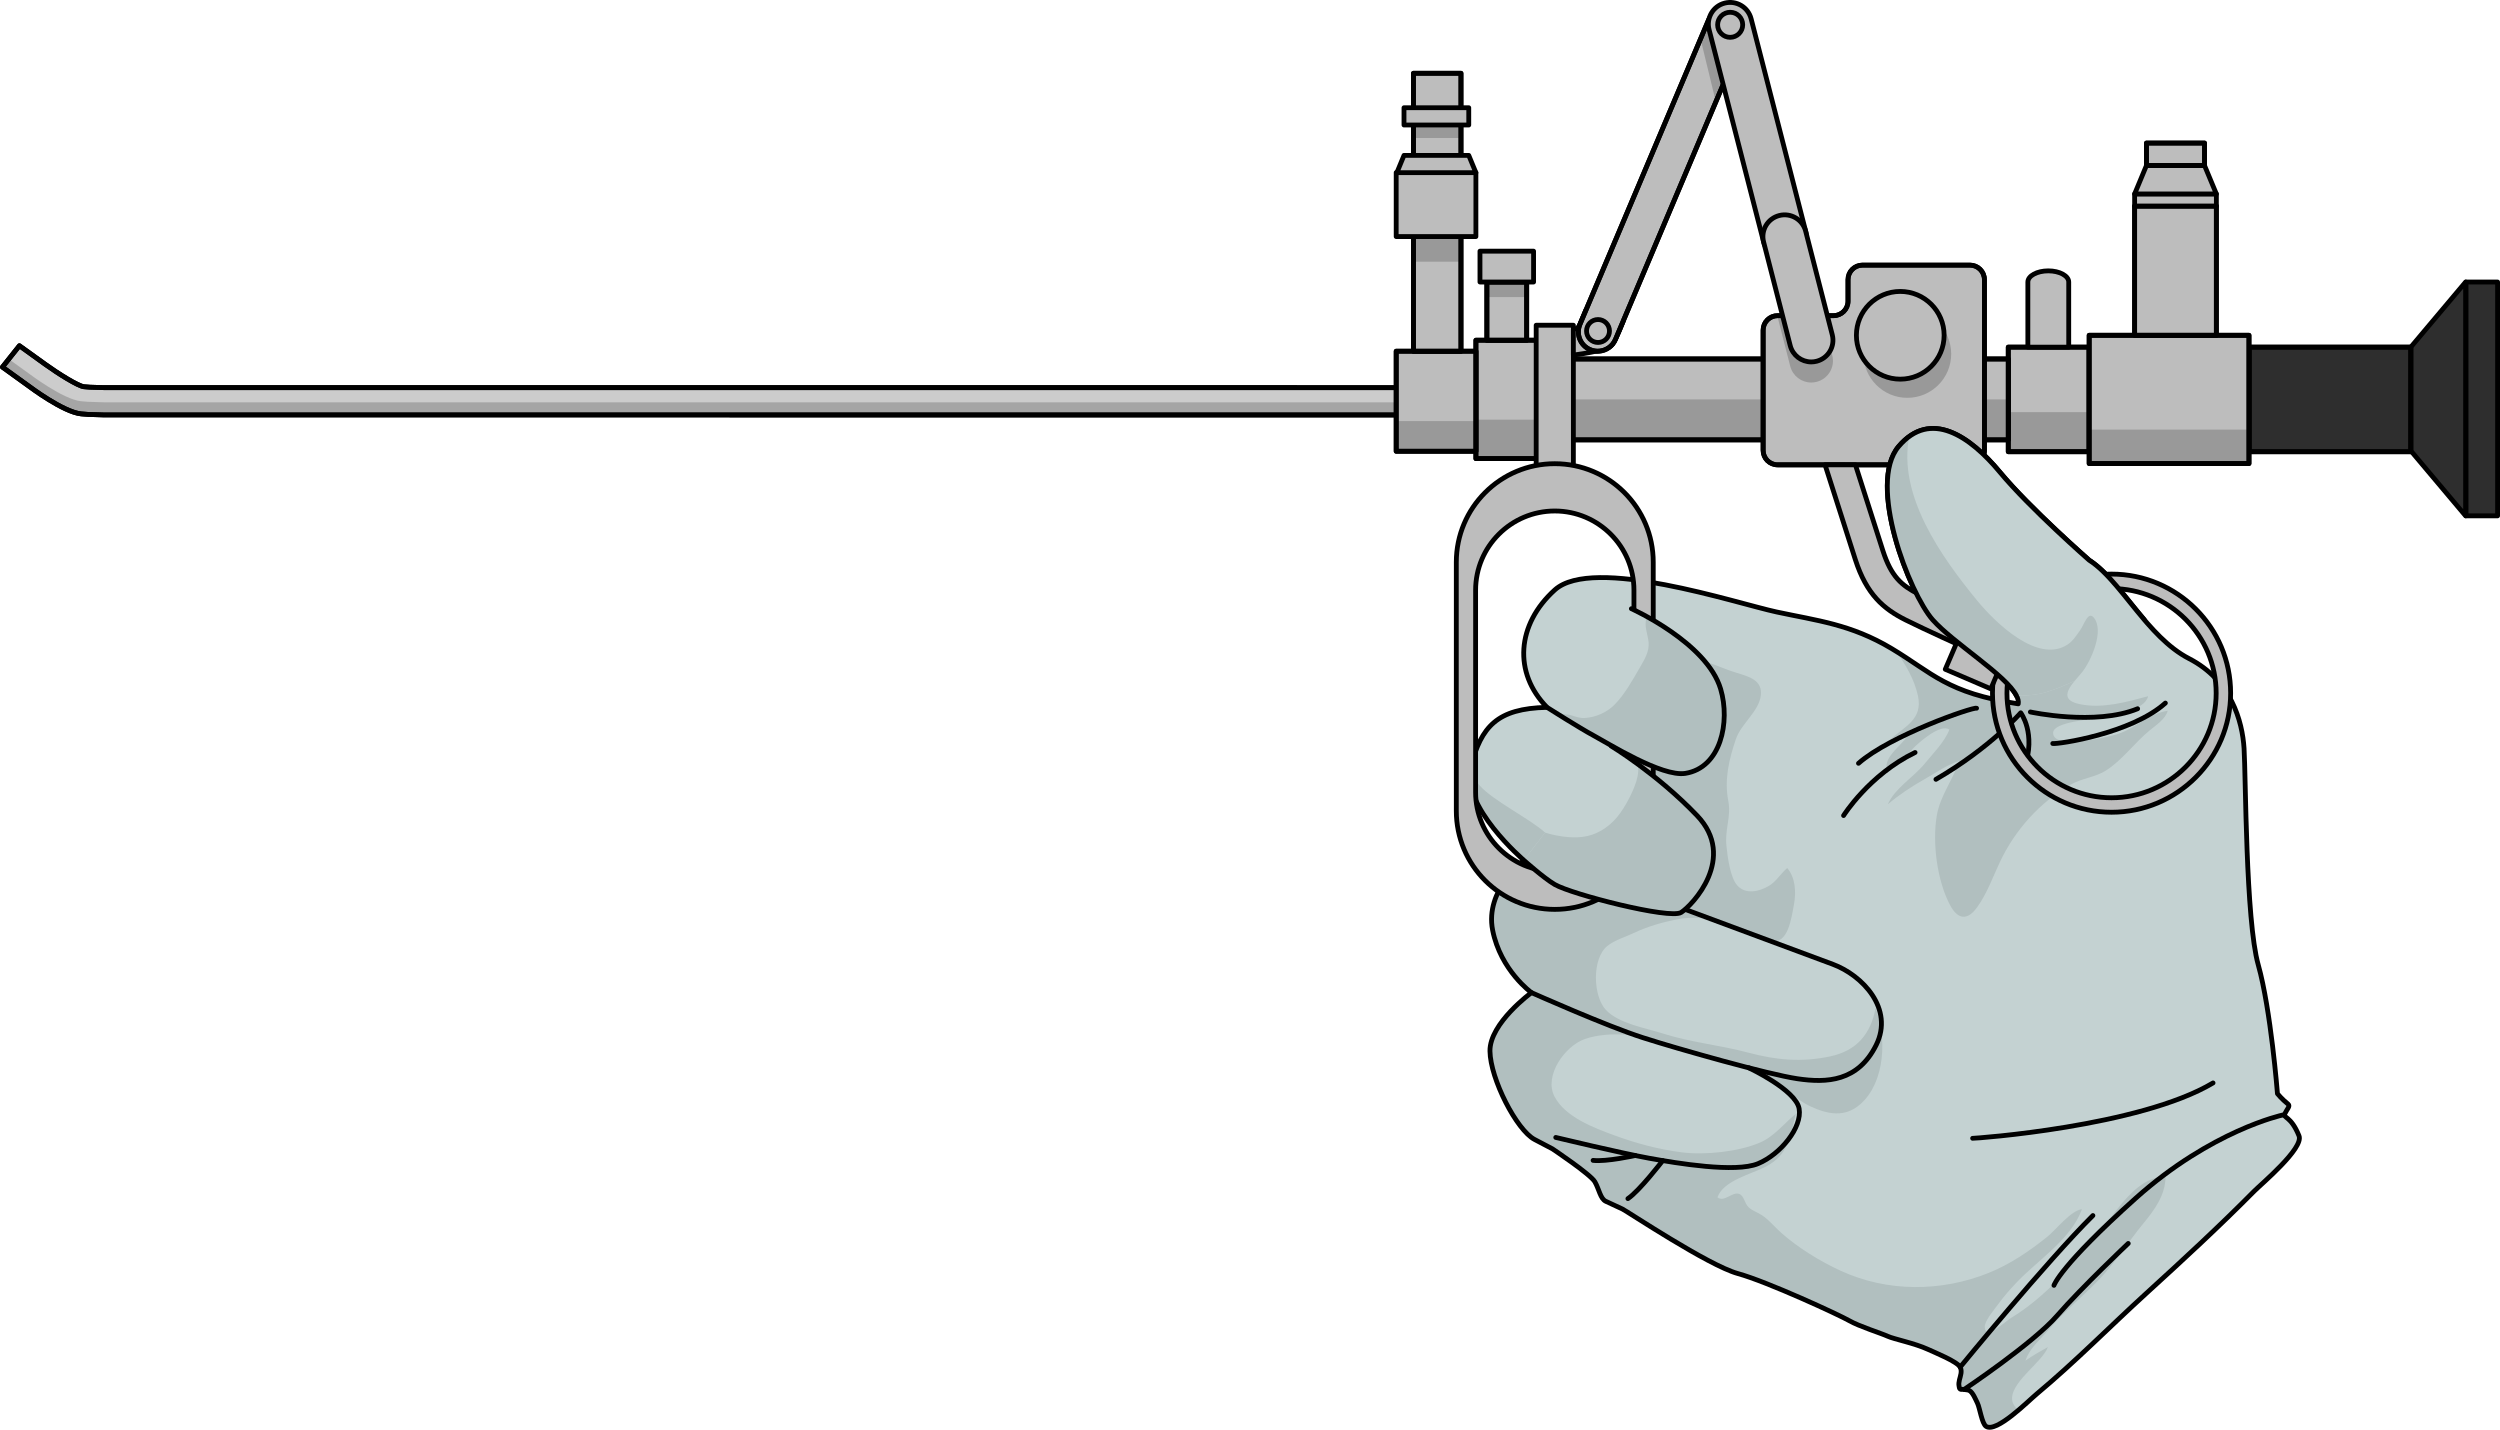 <?xml version="1.0" encoding="utf-8"?>
<!-- Generator: Adobe Illustrator 16.0.0, SVG Export Plug-In . SVG Version: 6.00 Build 0)  -->
<!DOCTYPE svg PUBLIC "-//W3C//DTD SVG 1.1//EN" "http://www.w3.org/Graphics/SVG/1.1/DTD/svg11.dtd">
<svg version="1.1" id="Layer_1" xmlns="http://www.w3.org/2000/svg" xmlns:xlink="http://www.w3.org/1999/xlink" x="0px" y="0px"
	 width="518.206px" height="296.361px" viewBox="0 0 518.206 296.361" enable-background="new 0 0 518.206 296.361"
	 xml:space="preserve">
<g>
	<g>
		<path fill="#CCCCCC" stroke="#000000" stroke-linecap="round" stroke-linejoin="round" stroke-miterlimit="10" d="M21.529,80.35
			c-2.845-0.06-3.479-0.124-4.139-0.19c-1.209-0.14-5.322-2.702-7.963-4.612c-2.004-1.447-5.371-3.859-5.403-3.886L0.5,76.092
			c0.129,0.102,3.504,2.517,5.612,4.043c0.071,0.053,6.999,5.276,10.703,5.655c0.781,0.077,1.503,0.151,4.715,0.219v0.002
			l271.452,0.005v-5.662L21.529,80.35z"/>
		<path opacity="0.2" fill="#0C0C0C" d="M21.53,83.391c-3.212-0.067-3.934-0.142-4.715-0.219
			c-3.704-0.379-10.632-5.603-10.703-5.655c-1.302-0.942-3.084-2.222-4.289-3.088L0.5,76.092c0.129,0.102,3.504,2.517,5.612,4.043
			c0.071,0.053,6.999,5.276,10.703,5.655c0.781,0.077,1.503,0.151,4.715,0.219v0.002l271.452,0.005v-2.618L21.53,83.393V83.391z"/>
		<path fill="none" stroke="#000000" stroke-linecap="round" stroke-linejoin="round" stroke-miterlimit="10" d="M21.529,80.35
			c-2.845-0.06-3.479-0.124-4.139-0.19c-1.209-0.14-5.322-2.702-7.963-4.612c-2.004-1.447-5.371-3.859-5.403-3.886L0.5,76.092
			c0.129,0.102,3.504,2.517,5.612,4.043c0.071,0.053,6.999,5.276,10.703,5.655c0.781,0.077,1.503,0.151,4.715,0.219v0.002
			l271.452,0.005v-5.662L21.529,80.35z"/>
		<g>
			
				<rect x="511.162" y="58.46" fill="#2E2E2E" stroke="#000000" stroke-linecap="round" stroke-linejoin="round" stroke-miterlimit="10" width="6.544" height="48.465"/>
			<polygon fill="#2E2E2E" stroke="#000000" stroke-linecap="round" stroke-linejoin="round" stroke-miterlimit="10" points="
				499.715,71.956 511.079,58.458 511.079,106.927 499.715,93.431 			"/>
			
				<rect x="466.175" y="71.956" fill="#2E2E2E" stroke="#000000" stroke-linecap="round" stroke-linejoin="round" stroke-miterlimit="10" width="33.54" height="21.676"/>
			
				<rect x="466.175" y="71.956" fill="none" stroke="#000000" stroke-linecap="round" stroke-linejoin="round" stroke-miterlimit="10" width="33.54" height="21.676"/>
			
				<rect x="416.279" y="71.955" fill="#BDBDBD" stroke="#000000" stroke-linecap="round" stroke-linejoin="round" stroke-miterlimit="10" width="16.77" height="21.675"/>
			<rect x="416.279" y="85.424" opacity="0.2" fill="#0C0C0C" width="16.77" height="8.206"/>
			
				<rect x="416.279" y="71.955" fill="none" stroke="#000000" stroke-linecap="round" stroke-linejoin="round" stroke-miterlimit="10" width="16.77" height="21.675"/>
			
				<rect x="305.928" y="70.521" fill="#BDBDBD" stroke="#000000" stroke-linecap="round" stroke-linejoin="round" stroke-miterlimit="10" width="12.699" height="24.541"/>
			<rect x="305.928" y="86.985" opacity="0.2" fill="#0C0C0C" width="12.699" height="8.077"/>
			
				<rect x="305.928" y="70.521" fill="none" stroke="#000000" stroke-linecap="round" stroke-linejoin="round" stroke-miterlimit="10" width="12.699" height="24.541"/>
			
				<rect x="323.271" y="74.409" fill="#BDBDBD" stroke="#000000" stroke-linecap="round" stroke-linejoin="round" stroke-miterlimit="10" width="93.008" height="16.767"/>
			<rect x="323.271" y="82.793" opacity="0.2" fill="#0C0C0C" width="93.008" height="8.383"/>
			
				<rect x="323.271" y="74.409" fill="none" stroke="#000000" stroke-linecap="round" stroke-linejoin="round" stroke-miterlimit="10" width="93.008" height="16.767"/>
			<g>
				<path fill="#BDBDBD" stroke="#000000" stroke-linecap="round" stroke-linejoin="round" stroke-miterlimit="10" d="
					M386.061,54.955c-1.65,0-3,1.35-3,3v4.477c0,1.65-1.35,3-3,3h-11.597c-1.65,0-3,1.35-3,3v24.92c0,1.65,1.35,3,3,3h39.872
					c1.65,0,3-1.35,3-3V71.788c0-1.65,0-3.755,0-4.678c0-0.924,0-3.028,0-4.679v-4.477c0-1.65-1.35-3-3-3H386.061z"/>
				<g>
					<path opacity="0.2" fill="#0C0C0C" d="M368.394,65.438l2.689,10.473c0.521,2.033,2.35,3.383,4.355,3.383
						c0.37,0,0.747-0.047,1.122-0.143c2.407-0.619,3.857-3.07,3.239-5.479l-2.117-8.242h-9.219
						C368.439,65.43,368.417,65.437,368.394,65.438z"/>
				</g>
				<path fill="none" stroke="#000000" stroke-linecap="round" stroke-linejoin="round" stroke-miterlimit="10" d="M386.061,54.955
					c-1.65,0-3,1.35-3,3v4.477c0,1.65-1.35,3-3,3h-11.597c-1.65,0-3,1.35-3,3v24.92c0,1.65,1.35,3,3,3h39.872c1.65,0,3-1.35,3-3
					V71.788c0-1.65,0-3.755,0-4.678c0-0.924,0-3.028,0-4.679v-4.477c0-1.65-1.35-3-3-3H386.061z"/>
			</g>
			
				<rect x="433.048" y="69.501" fill="#BDBDBD" stroke="#000000" stroke-linecap="round" stroke-linejoin="round" stroke-miterlimit="10" width="33.127" height="26.584"/>
			<rect x="433.048" y="89.049" opacity="0.2" fill="#0C0C0C" width="33.127" height="7.036"/>
			
				<rect x="433.048" y="69.501" fill="none" stroke="#000000" stroke-linecap="round" stroke-linejoin="round" stroke-miterlimit="10" width="33.127" height="26.584"/>
			<path opacity="0.2" fill="#0C0C0C" d="M386.265,73.371c-0.001,5.023,4.07,9.093,9.092,9.093c5.021,0,9.091-4.069,9.091-9.093
				c0-5.019-4.07-9.09-9.091-9.09C390.336,64.28,386.265,68.353,386.265,73.371z"/>
			<path fill="#BDBDBD" stroke="#000000" stroke-linecap="round" stroke-linejoin="round" stroke-miterlimit="10" d="M384.798,69.5
				c-0.001,5.023,4.07,9.093,9.092,9.093c5.021,0,9.091-4.069,9.091-9.093c0-5.019-4.07-9.09-9.091-9.09
				C388.869,60.41,384.798,64.483,384.798,69.5z"/>
			
				<rect x="442.469" y="42.701" fill="#BDBDBD" stroke="#000000" stroke-linecap="round" stroke-linejoin="round" stroke-miterlimit="10" width="16.942" height="26.801"/>
			
				<rect x="442.469" y="42.701" fill="none" stroke="#000000" stroke-linecap="round" stroke-linejoin="round" stroke-miterlimit="10" width="16.942" height="26.801"/>
			
				<rect x="442.469" y="40.2" fill="#BDBDBD" stroke="#000000" stroke-linecap="round" stroke-linejoin="round" stroke-miterlimit="10" width="16.945" height="2.507"/>
			<polygon fill="#BDBDBD" stroke="#000000" stroke-linecap="round" stroke-linejoin="round" stroke-miterlimit="10" points="
				459.415,40.2 442.471,40.2 444.922,34.307 456.958,34.307 			"/>
			
				<rect x="444.922" y="29.653" fill="#BDBDBD" stroke="#000000" stroke-linecap="round" stroke-linejoin="round" stroke-miterlimit="10" width="12.038" height="4.652"/>
			
				<rect x="444.922" y="29.653" fill="none" stroke="#000000" stroke-linecap="round" stroke-linejoin="round" stroke-miterlimit="10" width="12.038" height="4.652"/>
			
				<rect x="308.202" y="58.457" fill="#BDBDBD" stroke="#000000" stroke-linecap="round" stroke-linejoin="round" stroke-miterlimit="10" width="8.251" height="12.064"/>
			<rect x="308.202" y="58.456" opacity="0.2" fill="#0C0C0C" width="8.251" height="3.121"/>
			
				<rect x="308.202" y="58.457" fill="none" stroke="#000000" stroke-linecap="round" stroke-linejoin="round" stroke-miterlimit="10" width="8.251" height="12.064"/>
			
				<rect x="306.772" y="52.062" fill="#BDBDBD" stroke="#000000" stroke-linecap="round" stroke-linejoin="round" stroke-miterlimit="10" width="11.111" height="6.396"/>
			
				<rect x="289.406" y="72.799" fill="#BDBDBD" stroke="#000000" stroke-linecap="round" stroke-linejoin="round" stroke-miterlimit="10" width="16.521" height="20.739"/>
			<rect x="289.406" y="87.283" opacity="0.2" fill="#0C0C0C" width="16.521" height="6.256"/>
			
				<rect x="289.406" y="72.799" fill="none" stroke="#000000" stroke-linecap="round" stroke-linejoin="round" stroke-miterlimit="10" width="16.521" height="20.739"/>
			<path fill="#BDBDBD" stroke="#000000" stroke-linecap="round" stroke-linejoin="round" stroke-miterlimit="10" d="
				M428.811,58.459c0-1.278-1.896-2.315-4.235-2.315c-2.34,0-4.236,1.037-4.236,2.315l-0.002,13.496h8.473L428.811,58.459
				L428.811,58.459L428.811,58.459z"/>
			
				<rect x="318.422" y="67.417" fill="#BDBDBD" stroke="#000000" stroke-linecap="round" stroke-linejoin="round" stroke-miterlimit="10" width="7.71" height="30.82"/>
		</g>
	</g>
	<g>
		<path fill="#C4D2D2" d="M472.077,226.7c0,0-1.369-17.435-3.981-26.7c-2.615-9.264-2.579-39.169-2.941-44.855
			c-0.357-5.693-2.667-14.126-11.4-18.629c-8.729-4.502-14.131-16.207-20.704-20.4c0,0-12.283-10.752-18.488-18.227
			c-6.206-7.478-14.41-13.117-21.001-5.351c-6.585,7.77,2.232,30.49,7.064,35.954c4.836,5.458,18.438,13.364,17.719,17.404
			c-14.834-2.26-17.76-6.377-26.229-11.448c-8.47-5.072-15.501-5.797-23.87-7.598c-8.371-1.807-38.048-11.723-45.965-4.57
			c-7.913,7.157-8.64,17.177-1.604,24.344c-10.456,0.223-13.613,4.055-15.797,12.251c-2.183,8.198,10.998,19.449,10.998,19.449
			s-8.134,6.134-6.48,14.494c1.653,8.359,8.05,12.934,8.05,12.934s-8.684,6.336-8.604,12.126c0.082,5.79,5.541,16.372,9.243,18.314
			c3.705,1.945,3.705,1.945,3.705,1.945s7.91,5.279,8.801,6.837c0.887,1.563,1.136,3.52,2.271,4.043c0,0,2.464,1.143,3.411,1.581
			c0.949,0.439,17.824,11.704,23.952,13.39c6.124,1.684,21.097,8.614,23.095,9.771c1.996,1.156,6.62,2.604,7.947,3.218
			c1.325,0.616,5.553,1.421,8.4,2.738c1.336,0.622,6.038,2.51,6.64,3.668c0.45,0.856,0.057,1.781-0.152,2.643
			c-0.104,0.436-0.173,0.885-0.072,1.325c0.044,0.19,0.05,0.469,0.216,0.58c0.177,0.12,0.37,0.045,0.563,0.049
			c0.171,0.002,0.35,0.042,0.522,0.072c0.244,0.041,0.565,0.057,0.794,0.168c0.751,0.366,1.354,1.916,1.702,2.61
			c0.496,0.991,0.927,4.251,1.792,4.83c2.129,1.435,8.698-5.209,10.493-6.705c7.902-6.596,15.124-13.942,22.726-20.869
			c7.587-6.912,15.141-13.882,22.361-21.178c1.423-1.438,10.332-8.903,9.29-11.47c-1.712-4.242-3.378-3.634-2.938-4.58
			c0.439-0.947,1.179-1.59,0.688-1.98C472.948,227.796,472.077,226.7,472.077,226.7z"/>
		<path fill="#B1BFBF" d="M438.842,152.195c-1.564,0.482-13.207,3.373-13.269-0.256c-0.043-2.405,8.789-2.9,10.2-3.188
			c2.303-0.471,8.818-1.471,9.493-4.434c-4.484,1.184-9.463,2.653-14.262,1.623c-5.155-1.106-0.912-4.661,0.687-6.744
			c1.74-2.262,4.544-8.451,2.334-11.154c-1.215-1.488-2.042,1.479-2.848,2.592c-0.794,1.092-1.471,2.215-2.587,2.954
			c-6.198,4.11-15.071-4.613-18.718-9.051c-7.399-9.01-16.578-21.854-14.111-34.058c-0.749,0.542-1.482,1.218-2.201,2.059
			c-6.585,7.77,2.232,30.49,7.064,35.954c4.836,5.458,18.438,13.364,17.719,17.404c-14.301-2.181-17.537-6.083-25.335-10.907
			c2.03,2.82,3.805,5.827,4.548,9.245c1.067,4.927-2.778,6.352-5.961,9.235c1.435-0.176,2.838-1.19,4.185-1.714
			c-0.979,2.589-5.558,4.888-4.634,7.939c1.787,0.121,4.634-3.881,5.84-5c1.198-1.108,5.286-4.713,7.083-3.467
			c-0.935,2.51-3.515,5.109-5.198,7.155c-2.25,2.745-6.131,5.03-7.552,8.329c2.349-1.99,4.948-3.699,7.645-5.222
			c2.172-1.229,4.744-3.037,7.114-3.738c-1.215,3.892-3.927,7.129-4.627,11.359c-0.929,5.623,0.063,13.374,2.735,18.454
			c1.598,3.034,3.583,3.325,5.612,0.533c2.041-2.809,3.267-6.262,4.728-9.379c3.13-6.661,8.278-12.407,14.688-16.079
			c2.319-1.325,5.045-1.5,7.286-2.906c3.383-2.129,5.947-5.758,9.045-8.299c1.37-1.125,3.296-2.36,3.792-4.104
			C445.53,147.832,442.495,151.071,438.842,152.195z"/>
		<path fill="none" stroke="#000000" stroke-linecap="round" stroke-linejoin="round" stroke-miterlimit="10" d="M401.287,161.542
			c11.3-6.555,17.571-13.791,17.571-13.791s3.244,4.244,0.787,11.325"/>
		<path fill="#B1BFBF" d="M438.955,250.516c-6.515,8.143-13.105,17.204-22.104,22.675c-1.272,0.772-5.37,4.75-5.444,1.856
			c-0.033-1.304,2.055-3.694,2.763-4.679c1.109-1.548,2.349-2.945,3.643-4.331c4.469-4.795,11.388-8.995,13.748-15.392
			c-2.267,0.226-5.438,4.309-7.215,5.733c-3.676,2.958-7.714,5.697-12.125,7.474c-9.83,3.948-20.984,4.028-30.727-0.468
			c-4.246-1.959-8.783-4.737-12.292-7.859c-1.341-1.187-2.431-2.577-3.918-3.589c-0.87-0.595-1.979-0.928-2.757-1.624
			c-1.002-0.898-0.954-2.528-2.113-2.86c-1.404-0.403-3.007,1.813-4.413,0.744c1.174-3.484,7.122-4.844,10.028-6.378
			c4.75-2.501,4.991-6.102,6.195-10.924c-2.345,1.895-4.413,4.666-7.452,5.961c-4.41,1.887-11.371,2.61-16.105,2.014
			c-4.829-0.614-9.456-1.851-14.02-3.523c-4.273-1.568-10.245-3.807-12.445-8.093c-2.197-4.267,2.155-10.425,6.306-11.877
			c5.133-1.805,12.565-0.823,17.62,0.808c2.162,0.698,4.241,1.663,6.383,2.402c1.782,0.613,3.743,0.864,5.47,1.405
			c3.043,0.949,5.717,2.802,8.644,3.943c3.221,1.259,5.509,3.954,8.718,5.43c3.546,1.631,7.056,2.313,10.228-0.442
			c5.267-4.578,5.543-14.006,3.198-19.964c-0.971,5.271-3.835,8.846-9.449,10.023c-5.913,1.238-11.047,0.779-16.896-0.781
			c-5.945-1.587-11.906-2.106-17.796-3.989c-3.586-1.146-9.123-2.044-11.776-4.899c-2.66-2.862-2.886-10.581,0.287-13.198
			c1.501-1.238,3.839-1.915,5.582-2.743c2.801-1.33,5.82-2.186,8.853-2.801c3.092-0.628,7.314-0.366,10.196,0.964
			c2.979,1.374,6.172,2.685,9.332,3.478c3.522,0.887,4.237-4.725,4.777-7.666c0.459-2.499,0.25-5.472-1.416-7.415
			c-1.372,1.155-2.273,2.792-3.783,3.69c-1.954,1.163-4.837,1.895-6.599-0.116c-1.468-1.676-1.981-5.965-2.221-8.173
			c-0.365-3.362,1.015-6.093,0.391-9.293c-0.862-4.416,0.138-8.58,1.549-12.779c1.111-3.305,4.85-5.799,5.201-9.19
			c0.319-3.065-2.466-3.836-5.021-4.601c-2.169-0.647-4.21-1.61-6.368-2.295c-2.114-0.671-5.601-3.009-7.225-0.737
			c-1.756,2.453-1.951,7.078-2.396,10.002c-0.302,1.977-0.25,3.987-0.413,5.977c-0.253,3.078-1.271,6.043-1.83,9.095
			c-0.453,2.475-1.197,4.777-2.116,7.096c-0.747,1.887-1.912,2.915-3.655,3.918c-1.057,0.607-2.219,1.109-3.343,1.573
			c-1.856,0.768-4.028,2.391-6.085,1.942c-2.006-0.438-4.779-2.066-6.276-3.461c-2.873-2.676-10.936-6.722-13.504-9.705
			c-0.498-0.578-1.315-1.498-2.167-2.565c-1.072,7.917,11.277,18.017,11.277,18.017s-8.134,6.134-6.48,14.494
			c1.653,8.359,8.05,12.934,8.05,12.934s-8.684,6.336-8.604,12.126c0.082,5.79,5.541,16.372,9.243,18.314
			c3.705,1.945,3.705,1.945,3.705,1.945s7.91,5.279,8.801,6.837c0.887,1.563,1.136,3.52,2.271,4.043c0,0,2.464,1.143,3.411,1.581
			c0.949,0.439,17.824,11.704,23.952,13.39c6.124,1.684,21.097,8.614,23.095,9.771c1.996,1.156,6.62,2.604,7.947,3.218
			c1.325,0.616,5.553,1.421,8.4,2.738c1.336,0.622,6.038,2.51,6.64,3.668c0.45,0.856,0.057,1.781-0.152,2.643
			c-0.104,0.436-0.173,0.885-0.072,1.325c0.044,0.19,0.05,0.469,0.216,0.58c0.177,0.12,0.37,0.045,0.563,0.049
			c0.171,0.002,0.35,0.042,0.522,0.072c0.244,0.041,0.565,0.057,0.794,0.168c0.751,0.366,1.354,1.916,1.702,2.61
			c0.496,0.991,0.927,4.251,1.792,4.83c1.272,0.856,4.131-1.173,6.606-3.267c-0.449-0.635-0.992-1.231-1.145-1.898
			c-0.853-3.729,6.211-8.057,7.357-11.278c-1.563,0.879-3.189,1.768-4.646,2.821c0.749-2.449,3.062-4.386,4.672-6.279
			c3.102-3.651,6.849-6.733,10.225-10.165c3.642-3.702,6.258-8.022,9.547-12.009c2.368-2.872,4.543-5.869,4.599-9.687
			C444.667,243.859,441.403,247.454,438.955,250.516z"/>
		<path fill="none" stroke="#000000" stroke-linecap="round" stroke-linejoin="round" stroke-miterlimit="10" d="M472.077,226.7
			c0,0-1.369-17.435-3.981-26.7c-2.615-9.264-2.579-39.169-2.941-44.855c-0.357-5.693-2.667-14.126-11.4-18.629
			c-8.729-4.502-14.131-16.207-20.704-20.4c0,0-12.283-10.752-18.488-18.227c-6.206-7.478-14.41-13.117-21.001-5.351
			c-6.585,7.77,2.232,30.49,7.064,35.954c4.836,5.458,18.438,13.364,17.719,17.404c-14.834-2.26-17.76-6.377-26.229-11.448
			c-8.47-5.072-15.501-5.797-23.87-7.598c-8.371-1.807-38.048-11.723-45.965-4.57c-7.913,7.157-8.64,17.177-1.604,24.344
			c-10.456,0.223-13.613,4.055-15.797,12.251c-2.183,8.198,10.998,19.449,10.998,19.449s-8.134,6.134-6.48,14.494
			c1.653,8.359,8.05,12.934,8.05,12.934s-8.684,6.336-8.604,12.126c0.082,5.79,5.541,16.372,9.243,18.314
			c3.705,1.945,3.705,1.945,3.705,1.945s7.91,5.279,8.801,6.837c0.887,1.563,1.136,3.52,2.271,4.043c0,0,2.464,1.143,3.411,1.581
			c0.949,0.439,17.824,11.704,23.952,13.39c6.124,1.684,21.097,8.614,23.095,9.771c1.996,1.156,6.62,2.604,7.947,3.218
			c1.325,0.616,5.553,1.421,8.4,2.738c1.336,0.622,6.038,2.51,6.64,3.668c0.45,0.856,0.057,1.781-0.152,2.643
			c-0.104,0.436-0.173,0.885-0.072,1.325c0.044,0.19,0.05,0.469,0.216,0.58c0.177,0.12,0.37,0.045,0.563,0.049
			c0.171,0.002,0.35,0.042,0.522,0.072c0.244,0.041,0.565,0.057,0.794,0.168c0.751,0.366,1.354,1.916,1.702,2.61
			c0.496,0.991,0.927,4.251,1.792,4.83c2.129,1.435,8.698-5.209,10.493-6.705c7.902-6.596,15.124-13.942,22.726-20.869
			c7.587-6.912,15.141-13.882,22.361-21.178c1.423-1.438,10.332-8.903,9.29-11.47c-1.712-4.242-3.378-3.634-2.938-4.58
			c0.439-0.947,1.179-1.59,0.688-1.98C472.948,227.796,472.077,226.7,472.077,226.7z"/>
		<g>
			<path fill="#BDBDBD" stroke="#000000" stroke-linecap="round" stroke-linejoin="round" stroke-miterlimit="10" d="
				M407.275,134.233c-0.333-0.149-8.205-3.694-12.264-5.724c-4.577-2.289-8.102-5.29-10.427-12.499
				c-2.026-6.284-6.283-19.659-6.283-19.659l6.298,0.005c0.413,1.298,3.672,11.536,5.696,17.813
				c1.714,5.315,3.837,7.192,7.399,8.974c3.95,1.976,11.962,5.584,12.043,5.62L407.275,134.233z"/>
			<path fill="#BDBDBD" stroke="#000000" stroke-linecap="round" stroke-linejoin="round" stroke-miterlimit="10" d="
				M437.688,168.363c-13.609,0-24.682-11.072-24.682-24.683c0-13.609,11.072-24.682,24.682-24.682
				c13.61,0,24.683,11.072,24.683,24.682C462.371,157.291,451.299,168.363,437.688,168.363z M437.688,121.999
				c-11.955,0-21.682,9.727-21.682,21.682c0,11.956,9.727,21.683,21.682,21.683c11.956,0,21.683-9.727,21.683-21.683
				C459.371,131.725,449.645,121.999,437.688,121.999z"/>
			
				<rect x="402.783" y="127.666" transform="matrix(0.394 -0.919 0.919 0.394 127.199 458.591)" fill="#BDBDBD" stroke="#000000" stroke-linecap="round" stroke-linejoin="round" stroke-miterlimit="10" width="17.412" height="10.271"/>
		</g>
		<path fill="#BDBDBD" stroke="#000000" stroke-linecap="round" stroke-linejoin="round" stroke-miterlimit="10" d="M322.277,96.117
			c-11.272,0-20.41,9.138-20.41,20.41v51.563c0,11.272,9.138,20.41,20.41,20.41s20.41-9.138,20.41-20.41v-51.563
			C342.688,105.254,333.55,96.117,322.277,96.117z M338.688,164.222c0,9.049-7.361,16.41-16.41,16.41s-16.41-7.361-16.41-16.41
			v-41.892c0-9.049,7.361-16.41,16.41-16.41s16.41,7.361,16.41,16.41V164.222z"/>
		<path fill="none" stroke="#000000" stroke-linecap="round" stroke-linejoin="round" stroke-miterlimit="10" d="M317.445,205.751
			c0,0,15.518,6.923,23.132,9.351c7.612,2.429,25.869,7.591,31.979,8.498c6.108,0.911,12.554,0.608,16.332-6.961
			c3.778-7.57-2.882-14.491-8.961-16.757c-6.075-2.265-30.629-11.383-30.629-11.383"/>
		<path fill="none" stroke="#000000" stroke-linecap="round" stroke-linejoin="round" stroke-miterlimit="10" d="M322.482,235.774
			c0,0,13.561,3.26,19.377,4.311c5.816,1.049,17.858,3.061,22.55,1.121c4.688-1.943,9.19-7.528,8.52-11.403
			c-0.675-3.872-10.402-8.452-10.402-8.452"/>
		<path fill="none" stroke="#000000" stroke-linecap="round" stroke-linejoin="round" stroke-miterlimit="10" d="M344.652,240.572
			c0,0-4.835,6.294-7.214,7.879"/>
		<path fill="none" stroke="#000000" stroke-linecap="round" stroke-linejoin="round" stroke-miterlimit="10" d="M338.954,239.517
			c0,0-6.002,1.334-8.732,1.012"/>
		<path fill="none" stroke="#000000" stroke-linecap="round" stroke-linejoin="round" stroke-miterlimit="10" d="M473.11,231.135
			c0,0-14.719,3.171-30.433,17.25c-15.72,14.083-16.927,18.045-16.927,18.045"/>
		<path fill="none" stroke="#000000" stroke-linecap="round" stroke-linejoin="round" stroke-miterlimit="10" d="M407.123,288.012
			c0,0,14.306-9.554,19.321-15.341c5.017-5.783,14.704-14.925,14.704-14.925"/>
		<path fill="none" stroke="#000000" stroke-linecap="round" stroke-linejoin="round" stroke-miterlimit="10" d="M406.306,283.382
			c0,0,17.874-21.845,27.515-31.42"/>
		<path fill="none" stroke="#000000" stroke-linecap="round" stroke-linejoin="round" stroke-miterlimit="10" d="M408.893,235.948
			c0.433,0.05,34.662-2.417,49.832-11.474"/>
		<path fill="none" stroke="#000000" stroke-linecap="round" stroke-linejoin="round" stroke-miterlimit="10" d="M382.142,169.047
			c0,0,5.282-8.444,14.821-13.069"/>
		<path fill="none" stroke="#000000" stroke-linecap="round" stroke-linejoin="round" stroke-miterlimit="10" d="M409.706,146.803
			c-0.676-0.315-17.965,5.658-24.471,11.418"/>
		<path fill="none" stroke="#000000" stroke-linecap="round" stroke-linejoin="round" stroke-miterlimit="10" d="M420.861,147.581
			c0,0,13.435,2.934,22.231-0.671"/>
		<path fill="none" stroke="#000000" stroke-linecap="round" stroke-linejoin="round" stroke-miterlimit="10" d="M425.504,154.116
			c1.005,0.191,16.295-2.047,23.337-8.38"/>
		<path fill="#C4D2D2" d="M320.675,146.624c0,0,6.738,4.283,9.723,5.883s14.064,8.563,18.93,7.801
			c7.357-1.153,9.363-10.636,7.334-17.479c-2.86-9.647-18.504-16.656-18.504-16.656"/>
		<path fill="#B1BFBF" d="M356.661,142.828c-2.046-6.901-10.633-12.451-15.355-15.052c-0.014,0.11-0.032,0.247-0.077,0.438
			c-0.415,1.763,0.342,3.282,0.5,4.963c0.173,1.834-0.858,3.533-1.76,5.093c-1.519,2.629-3.239,5.762-5.414,7.906
			c-1.526,1.505-3.767,2.477-5.896,2.643c-1.216,0.095-2.047-0.278-3.163-0.6c-0.456-0.132-0.987-0.087-1.481-0.216
			c-0.551-0.144-1.091-0.382-1.66-0.446c-0.06-0.007,0.133,0.35,0.154,0.373c0.142,0.156,0.279,0.124,0.446,0.2
			c0.353,0.16,0.675,0.347,1.01,0.554c0.762,0.473,1.526,0.942,2.293,1.408c1.365,0.829,2.732,1.659,4.141,2.414
			c2.984,1.6,14.064,8.563,18.93,7.801C356.685,159.154,358.69,149.671,356.661,142.828z"/>
		<path fill="none" stroke="#000000" stroke-linecap="round" stroke-linejoin="round" stroke-miterlimit="10" d="M320.675,146.624
			c0,0,6.738,4.283,9.723,5.883s14.064,8.563,18.93,7.801c7.357-1.153,9.363-10.636,7.334-17.479
			c-2.86-9.647-18.504-16.656-18.504-16.656"/>
		<path fill="#C4D2D2" d="M315.876,178.324c0,0,4.119,3.688,6.401,5.018c3.505,2.041,23.858,7.27,26.196,5.79
			s11.649-11.351,3.293-20.084s-17.788-14.401-17.788-14.401"/>
		<path fill="#B1BFBF" d="M351.767,169.047c-4.369-4.566-9.021-8.283-12.476-10.801c0.971,1.934-0.77,5.64-1.636,7.295
			c-1.436,2.739-3.021,5.029-5.729,6.614c-2.524,1.479-5.183,1.632-8.087,1.227c-0.625-0.088-2.342-0.37-3.569-0.805l-4.394,5.746
			c0,0,4.119,3.688,6.401,5.018c3.505,2.041,23.858,7.27,26.196,5.79S360.123,177.781,351.767,169.047z"/>
		<path fill="none" stroke="#000000" stroke-linecap="round" stroke-linejoin="round" stroke-miterlimit="10" d="M315.876,178.324
			c0,0,4.119,3.688,6.401,5.018c3.505,2.041,23.858,7.27,26.196,5.79s11.649-11.351,3.293-20.084s-17.788-14.401-17.788-14.401"/>
		<g>
			<path fill="#C4D2D2" d="M418,144.241c2.112-0.066,4.217-0.157,6.246-0.805c3.927-1.254,7.682-3.023,10.973-5.536
				c3.563-2.722,6.571-5.957,9.224-9.481c-4.009-4.699-7.497-9.818-11.393-12.304c0,0-12.283-10.752-18.488-18.227
				c-6.206-7.478-14.41-13.117-21.001-5.351c-6.585,7.77,2.232,30.49,7.064,35.954C404.866,133.279,415.848,139.948,418,144.241z"/>
			<path fill="#B1BFBF" d="M418,144.241c2.112-0.066,4.217-0.157,6.246-0.805c2.012-0.643,3.978-1.423,5.859-2.366
				c0.566-0.679,1.167-1.327,1.586-1.874c1.74-2.262,4.544-8.451,2.334-11.154c-1.215-1.488-2.042,1.479-2.848,2.592
				c-0.794,1.092-1.471,2.215-2.587,2.954c-6.198,4.11-15.071-4.613-18.718-9.051c-7.399-9.01-16.578-21.854-14.111-34.058
				c-0.749,0.542-1.482,1.218-2.201,2.059c-6.585,7.77,2.232,30.49,7.064,35.954C404.866,133.279,415.848,139.948,418,144.241z"/>
			<path fill="none" stroke="#000000" stroke-linecap="round" stroke-linejoin="round" stroke-miterlimit="10" d="M444.442,128.418
				c-4.009-4.699-7.497-9.818-11.393-12.304c0,0-12.283-10.752-18.488-18.227c-6.206-7.478-14.41-13.117-21.001-5.351
				c-6.585,7.77,2.232,30.49,7.064,35.954c4.241,4.787,15.223,11.456,17.375,15.749"/>
		</g>
	</g>
	<path fill="#BDBDBD" stroke="#000000" stroke-linecap="round" stroke-linejoin="round" stroke-miterlimit="10" d="M326.133,68.198
		c0,0,0.879,0.169,1.354-0.957s1.257-2.976,1.257-2.976l7.746,2.221c0,0-1.389,3.696-2.35,4.99s-8.008,2.116-8.008,2.116V68.198z"/>
	
		<rect x="292.982" y="15.191" fill="#BDBDBD" stroke="#000000" stroke-linecap="round" stroke-linejoin="round" stroke-miterlimit="10" width="9.853" height="17.019"/>
	<rect x="292.982" y="25.913" opacity="0.2" fill="#0C0C0C" width="9.853" height="2.69"/>
	
		<rect x="292.982" y="15.191" fill="none" stroke="#000000" stroke-linecap="round" stroke-linejoin="round" stroke-miterlimit="10" width="9.853" height="17.019"/>
	
		<rect x="292.982" y="49.036" fill="#BDBDBD" stroke="#000000" stroke-linecap="round" stroke-linejoin="round" stroke-miterlimit="10" width="9.853" height="23.764"/>
	<rect x="292.982" y="49.036" opacity="0.2" fill="#0C0C0C" width="9.853" height="5.207"/>
	
		<rect x="292.982" y="49.036" fill="none" stroke="#000000" stroke-linecap="round" stroke-linejoin="round" stroke-miterlimit="10" width="9.853" height="23.764"/>
	
		<rect x="289.405" y="35.767" fill="#BDBDBD" stroke="#000000" stroke-linecap="round" stroke-linejoin="round" stroke-miterlimit="10" width="16.522" height="13.269"/>
	
		<rect x="291.024" y="22.333" fill="#BDBDBD" stroke="#000000" stroke-linecap="round" stroke-linejoin="round" stroke-miterlimit="10" width="13.424" height="3.58"/>
	<polygon fill="#BDBDBD" stroke="#000000" stroke-linecap="round" stroke-linejoin="round" stroke-miterlimit="10" points="
		304.449,32.211 291.023,32.209 289.547,35.791 305.928,35.792 	"/>
	<g>
		<path fill="#BDBDBD" stroke="#000000" stroke-linecap="round" stroke-linejoin="round" stroke-miterlimit="10" d="M331.489,72.787
			c-0.621,0.049-1.262-0.045-1.874-0.305c-2.035-0.859-2.988-3.206-2.128-5.241l26.579-62.908c0.862-2.035,3.211-2.986,5.242-2.127
			c2.034,0.859,2.988,3.207,2.127,5.242l-26.579,62.906C334.256,71.777,332.929,72.67,331.489,72.787z"/>
	</g>
	<path opacity="0.2" fill="#0C0C0C" d="M355.663,21.11l3.118-7.38l-4.218-10.236c-0.192,0.256-0.366,0.53-0.497,0.838l-1.575,3.729
		C353.19,10.91,354.677,17.038,355.663,21.11z"/>
	<g>
		<path fill="none" stroke="#000000" stroke-linecap="round" stroke-linejoin="round" stroke-miterlimit="10" d="M331.489,72.787
			c-0.621,0.049-1.262-0.045-1.874-0.305c-2.035-0.859-2.988-3.206-2.128-5.241l26.579-62.908c0.862-2.035,3.211-2.986,5.242-2.127
			c2.034,0.859,2.988,3.207,2.127,5.242l-26.579,62.906C334.256,71.777,332.929,72.67,331.489,72.787z"/>
	</g>
	<path fill="#BDBDBD" stroke="#000000" stroke-linecap="round" stroke-linejoin="round" stroke-miterlimit="10" d="M369.921,53.537
		c-2.006,0-3.834-1.35-4.355-3.382L354.258,6.121c-0.618-2.407,0.832-4.859,3.239-5.478c2.409-0.62,4.86,0.833,5.478,3.239
		l11.308,44.034c0.618,2.407-0.832,4.859-3.239,5.478C370.668,53.491,370.291,53.537,369.921,53.537z"/>
	<path fill="#BDBDBD" stroke="#000000" stroke-linecap="round" stroke-linejoin="round" stroke-miterlimit="10" d="M375.438,75.022
		c-2.006,0-3.834-1.35-4.355-3.382l-5.518-21.485c-0.618-2.407,0.832-4.859,3.239-5.478c2.408-0.62,4.86,0.832,5.478,3.239
		l5.518,21.485c0.618,2.407-0.832,4.859-3.239,5.478C376.186,74.976,375.809,75.022,375.438,75.022z"/>
	
		<circle fill="#BDBDBD" stroke="#000000" stroke-linecap="round" stroke-linejoin="round" stroke-miterlimit="10" cx="358.632" cy="5.141" r="2.598"/>
	
		<circle fill="#BDBDBD" stroke="#000000" stroke-linecap="round" stroke-linejoin="round" stroke-miterlimit="10" cx="331.239" cy="68.612" r="2.379"/>
</g>
</svg>
